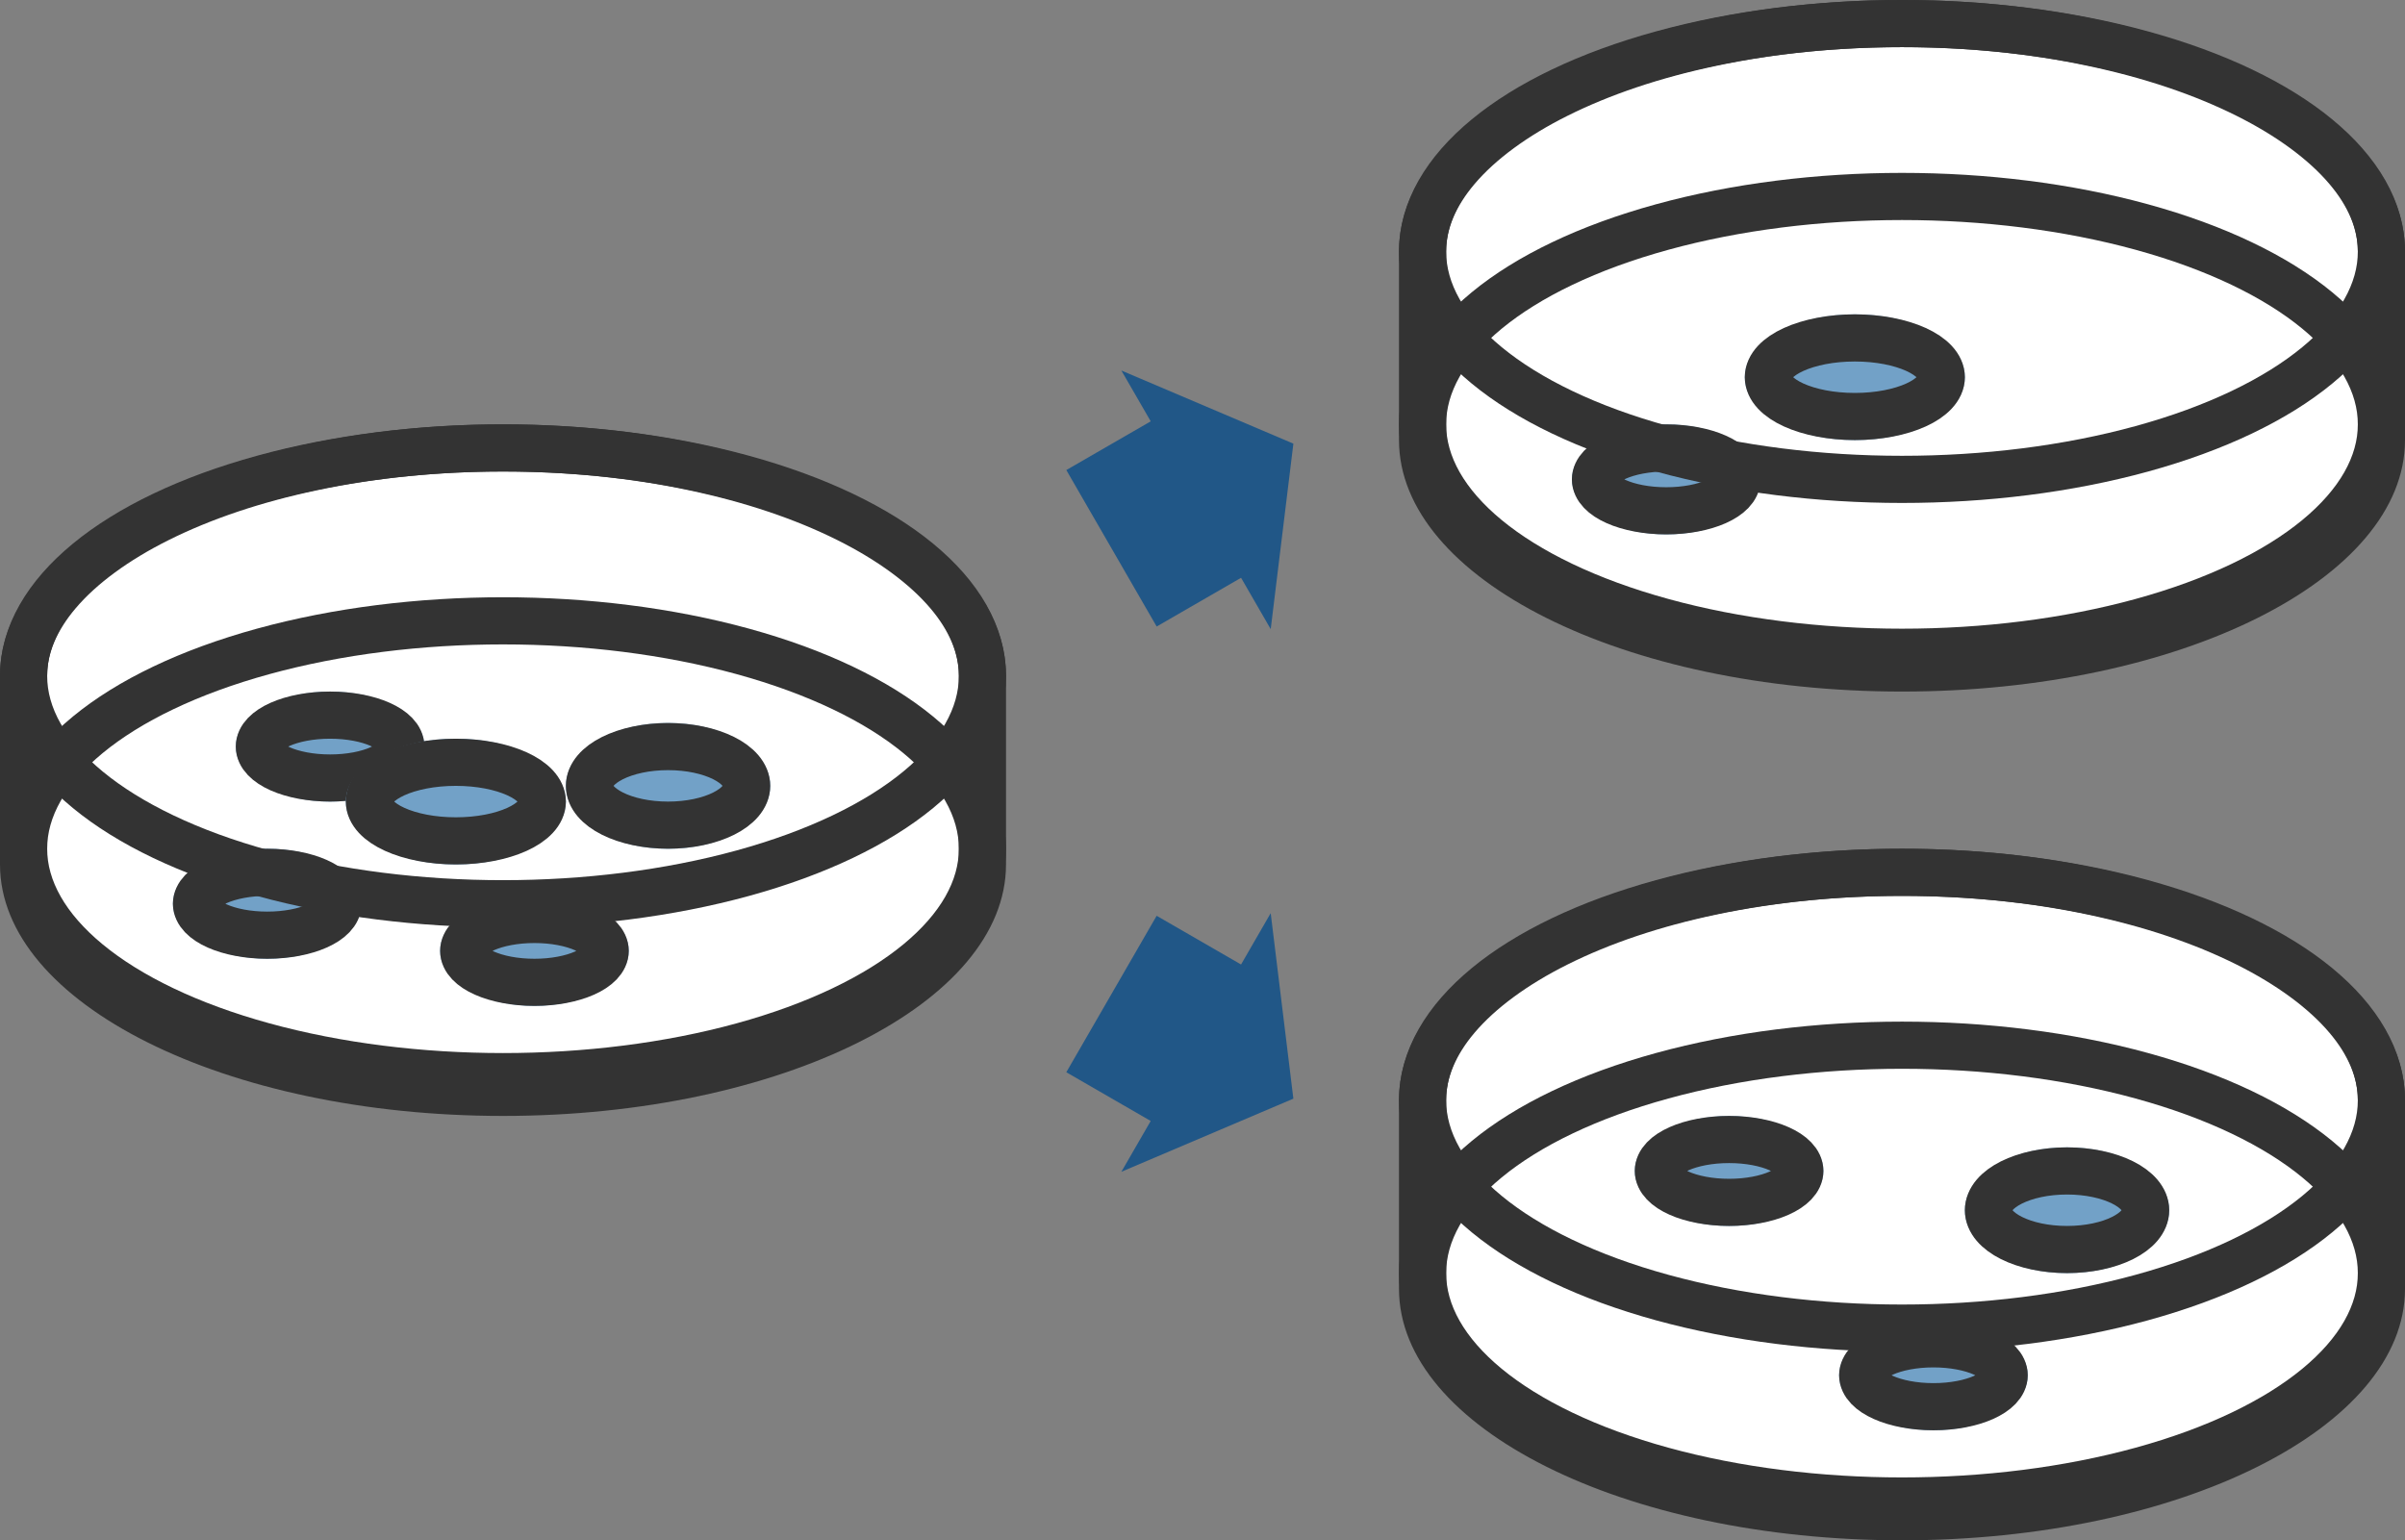<?xml version="1.0" encoding="UTF-8"?> <svg xmlns="http://www.w3.org/2000/svg" width="153" height="98" viewBox="0 0 153 98"><rect x="0" y="0" width="153" height="98" fill="#808080" stroke="none"/><g id="flow_icon_02" transform="translate(-239 -7677)"><g id="グループ_1574" data-name="グループ 1574" transform="translate(-16 -28)"><g id="合体_23" data-name="合体 23" transform="translate(255 7744)" fill="#fff"><path d="M 32 30.5 C 27.785 30.5 23.698 30.088 19.855 29.275 C 16.169 28.496 12.868 27.385 10.044 25.972 C 7.287 24.594 5.14 23.008 3.66 21.259 C 2.227 19.565 1.5 17.796 1.5 16 L 1.5 4 C 1.5 2.204 2.227 0.435 3.66 -1.259 C 5.14 -3.008 7.287 -4.594 10.043 -5.972 C 12.868 -7.384 16.169 -8.495 19.855 -9.275 C 23.698 -10.088 27.784 -10.5 32 -10.5 C 36.216 -10.5 40.302 -10.088 44.146 -9.275 C 47.831 -8.495 51.132 -7.384 53.957 -5.972 C 56.713 -4.594 58.86 -3.008 60.34 -1.259 C 61.773 0.435 62.5 2.204 62.5 4 L 62.5 16 C 62.5 17.796 61.773 19.565 60.34 21.259 C 58.86 23.008 56.712 24.594 53.956 25.972 C 51.132 27.385 47.831 28.496 44.145 29.275 C 40.302 30.088 36.216 30.5 32 30.5 Z" stroke="none"></path><path d="M 32 29 C 36.112 29 40.094 28.599 43.835 27.808 C 47.396 27.055 50.575 25.986 53.286 24.631 C 55.823 23.362 57.866 21.861 59.195 20.29 C 60.393 18.875 61 17.431 61 16 L 61 4 C 61 2.569 60.393 1.125 59.195 -0.29 C 57.866 -1.861 55.823 -3.362 53.286 -4.63 C 50.575 -5.985 47.396 -7.054 43.835 -7.807 C 40.094 -8.599 36.112 -9 32 -9 C 27.889 -9 23.907 -8.599 20.165 -7.807 C 16.604 -7.054 13.425 -5.985 10.714 -4.63 C 8.177 -3.362 6.134 -1.861 4.805 -0.29 C 3.607 1.125 3 2.569 3 4 L 3 16 C 3 17.431 3.607 18.875 4.805 20.29 C 6.134 21.861 8.177 23.362 10.714 24.631 C 13.425 25.986 16.605 27.055 20.165 27.808 C 23.907 28.599 27.889 29 32 29 M 32 32 C 14.327 32 5.964491265331162e-06 24.836 5.964491265331162e-06 16 L 5.964491265331162e-06 4 C 5.964491265331162e-06 -4.837 14.327 -12 32 -12 C 49.673 -12 64 -4.837 64 4 L 64 16 C 64 24.836 49.673 32 32 32 Z" stroke="none" fill="#333"></path></g><g id="楕円形_41" data-name="楕円形 41" transform="translate(255 7743)" fill="none" stroke="#333" stroke-width="3"><ellipse cx="32" cy="16" rx="32" ry="16" stroke="none"></ellipse><ellipse cx="32" cy="16" rx="30.5" ry="14.5" fill="none"></ellipse></g><g id="楕円形_42" data-name="楕円形 42" transform="translate(270 7749)" fill="#72a1c7" stroke="#333" stroke-width="3"><ellipse cx="6" cy="3.5" rx="6" ry="3.5" stroke="none"></ellipse><ellipse cx="6" cy="3.5" rx="4.5" ry="2" fill="none"></ellipse></g><g id="楕円形_45" data-name="楕円形 45" transform="translate(277 7752)" fill="#72a1c7" stroke="#333" stroke-width="3"><ellipse cx="7" cy="4" rx="7" ry="4" stroke="none"></ellipse><ellipse cx="7" cy="4" rx="5.5" ry="2.5" fill="none"></ellipse></g><g id="楕円形_43" data-name="楕円形 43" transform="translate(283 7762)" fill="#72a1c7" stroke="#333" stroke-width="3"><ellipse cx="6" cy="3.5" rx="6" ry="3.5" stroke="none"></ellipse><ellipse cx="6" cy="3.5" rx="4.5" ry="2" fill="none"></ellipse></g><g id="楕円形_46" data-name="楕円形 46" transform="translate(266 7759)" fill="#72a1c7" stroke="#333" stroke-width="3"><ellipse cx="6" cy="3.5" rx="6" ry="3.5" stroke="none"></ellipse><ellipse cx="6" cy="3.5" rx="4.5" ry="2" fill="none"></ellipse></g><g id="楕円形_44" data-name="楕円形 44" transform="translate(291 7751)" fill="#72a1c7" stroke="#333" stroke-width="3"><ellipse cx="6.5" cy="4" rx="6.5" ry="4" stroke="none"></ellipse><ellipse cx="6.5" cy="4" rx="5" ry="2.5" fill="none"></ellipse></g><g id="楕円形_39" data-name="楕円形 39" transform="translate(255 7732)" fill="none" stroke="#333" stroke-width="3"><ellipse cx="32" cy="16" rx="32" ry="16" stroke="none"></ellipse><ellipse cx="32" cy="16" rx="30.5" ry="14.5" fill="none"></ellipse></g></g><g id="グループ_1581" data-name="グループ 1581"><g id="グループ_1580" data-name="グループ 1580" transform="translate(73 -55)"><g id="合体_23-2" data-name="合体 23" transform="translate(255 7744)" fill="#fff"><path d="M 32 30.5 C 27.785 30.5 23.698 30.088 19.855 29.275 C 16.169 28.496 12.868 27.385 10.044 25.972 C 7.287 24.594 5.14 23.008 3.66 21.259 C 2.227 19.565 1.5 17.796 1.5 16 L 1.5 4 C 1.5 2.204 2.227 0.435 3.66 -1.259 C 5.14 -3.008 7.287 -4.594 10.043 -5.972 C 12.868 -7.384 16.169 -8.495 19.855 -9.275 C 23.698 -10.088 27.784 -10.5 32 -10.5 C 36.216 -10.5 40.302 -10.088 44.146 -9.275 C 47.831 -8.495 51.132 -7.384 53.957 -5.972 C 56.713 -4.594 58.86 -3.008 60.34 -1.259 C 61.773 0.435 62.5 2.204 62.5 4 L 62.5 16 C 62.5 17.796 61.773 19.565 60.34 21.259 C 58.86 23.008 56.712 24.594 53.956 25.972 C 51.132 27.385 47.831 28.496 44.145 29.275 C 40.302 30.088 36.216 30.5 32 30.5 Z" stroke="none"></path><path d="M 32 29 C 36.112 29 40.094 28.599 43.835 27.808 C 47.396 27.055 50.575 25.986 53.286 24.631 C 55.823 23.362 57.866 21.861 59.195 20.29 C 60.393 18.875 61 17.431 61 16 L 61 4 C 61 2.569 60.393 1.125 59.195 -0.29 C 57.866 -1.861 55.823 -3.362 53.286 -4.63 C 50.575 -5.985 47.396 -7.054 43.835 -7.807 C 40.094 -8.599 36.112 -9 32 -9 C 27.889 -9 23.907 -8.599 20.165 -7.807 C 16.604 -7.054 13.425 -5.985 10.714 -4.63 C 8.177 -3.362 6.134 -1.861 4.805 -0.29 C 3.607 1.125 3 2.569 3 4 L 3 16 C 3 17.431 3.607 18.875 4.805 20.29 C 6.134 21.861 8.177 23.362 10.714 24.631 C 13.425 25.986 16.605 27.055 20.165 27.808 C 23.907 28.599 27.889 29 32 29 M 32 32 C 14.327 32 5.964491265331162e-06 24.836 5.964491265331162e-06 16 L 5.964491265331162e-06 4 C 5.964491265331162e-06 -4.837 14.327 -12 32 -12 C 49.673 -12 64 -4.837 64 4 L 64 16 C 64 24.836 49.673 32 32 32 Z" stroke="none" fill="#333"></path></g><g id="楕円形_41-2" data-name="楕円形 41" transform="translate(255 7743)" fill="none" stroke="#333" stroke-width="3"><ellipse cx="32" cy="16" rx="32" ry="16" stroke="none"></ellipse><ellipse cx="32" cy="16" rx="30.5" ry="14.5" fill="none"></ellipse></g><g id="楕円形_45-2" data-name="楕円形 45" transform="translate(277 7752)" fill="#72a1c7" stroke="#333" stroke-width="3"><ellipse cx="7" cy="4" rx="7" ry="4" stroke="none"></ellipse><ellipse cx="7" cy="4" rx="5.5" ry="2.5" fill="none"></ellipse></g><g id="楕円形_46-2" data-name="楕円形 46" transform="translate(266 7759)" fill="#72a1c7" stroke="#333" stroke-width="3"><ellipse cx="6" cy="3.5" rx="6" ry="3.5" stroke="none"></ellipse><ellipse cx="6" cy="3.5" rx="4.5" ry="2" fill="none"></ellipse></g><g id="楕円形_39-2" data-name="楕円形 39" transform="translate(255 7732)" fill="none" stroke="#333" stroke-width="3"><ellipse cx="32" cy="16" rx="32" ry="16" stroke="none"></ellipse><ellipse cx="32" cy="16" rx="30.5" ry="14.5" fill="none"></ellipse></g></g><g id="グループ_1575" data-name="グループ 1575" transform="translate(73 -1)"><g id="合体_23-3" data-name="合体 23" transform="translate(255 7744)" fill="#fff"><path d="M 32 30.5 C 27.785 30.5 23.698 30.088 19.855 29.275 C 16.169 28.496 12.868 27.385 10.044 25.972 C 7.287 24.594 5.14 23.008 3.66 21.259 C 2.227 19.565 1.5 17.796 1.5 16 L 1.5 4 C 1.5 2.204 2.227 0.435 3.66 -1.259 C 5.14 -3.008 7.287 -4.594 10.043 -5.972 C 12.868 -7.384 16.169 -8.495 19.855 -9.275 C 23.698 -10.088 27.784 -10.5 32 -10.5 C 36.216 -10.5 40.302 -10.088 44.146 -9.275 C 47.831 -8.495 51.132 -7.384 53.957 -5.972 C 56.713 -4.594 58.86 -3.008 60.34 -1.259 C 61.773 0.435 62.5 2.204 62.5 4 L 62.5 16 C 62.5 17.796 61.773 19.565 60.34 21.259 C 58.86 23.008 56.712 24.594 53.956 25.972 C 51.132 27.385 47.831 28.496 44.145 29.275 C 40.302 30.088 36.216 30.5 32 30.5 Z" stroke="none"></path><path d="M 32 29 C 36.112 29 40.094 28.599 43.835 27.808 C 47.396 27.055 50.575 25.986 53.286 24.631 C 55.823 23.362 57.866 21.861 59.195 20.29 C 60.393 18.875 61 17.431 61 16 L 61 4 C 61 2.569 60.393 1.125 59.195 -0.29 C 57.866 -1.861 55.823 -3.362 53.286 -4.63 C 50.575 -5.985 47.396 -7.054 43.835 -7.807 C 40.094 -8.599 36.112 -9 32 -9 C 27.889 -9 23.907 -8.599 20.165 -7.807 C 16.604 -7.054 13.425 -5.985 10.714 -4.63 C 8.177 -3.362 6.134 -1.861 4.805 -0.29 C 3.607 1.125 3 2.569 3 4 L 3 16 C 3 17.431 3.607 18.875 4.805 20.29 C 6.134 21.861 8.177 23.362 10.714 24.631 C 13.425 25.986 16.605 27.055 20.165 27.808 C 23.907 28.599 27.889 29 32 29 M 32 32 C 14.327 32 5.964491265331162e-06 24.836 5.964491265331162e-06 16 L 5.964491265331162e-06 4 C 5.964491265331162e-06 -4.837 14.327 -12 32 -12 C 49.673 -12 64 -4.837 64 4 L 64 16 C 64 24.836 49.673 32 32 32 Z" stroke="none" fill="#333"></path></g><g id="楕円形_41-3" data-name="楕円形 41" transform="translate(255 7743)" fill="none" stroke="#333" stroke-width="3"><ellipse cx="32" cy="16" rx="32" ry="16" stroke="none"></ellipse><ellipse cx="32" cy="16" rx="30.5" ry="14.5" fill="none"></ellipse></g><g id="楕円形_42-2" data-name="楕円形 42" transform="translate(270 7749)" fill="#72a1c7" stroke="#333" stroke-width="3"><ellipse cx="6" cy="3.5" rx="6" ry="3.5" stroke="none"></ellipse><ellipse cx="6" cy="3.5" rx="4.5" ry="2" fill="none"></ellipse></g><g id="楕円形_43-2" data-name="楕円形 43" transform="translate(283 7762)" fill="#72a1c7" stroke="#333" stroke-width="3"><ellipse cx="6" cy="3.5" rx="6" ry="3.5" stroke="none"></ellipse><ellipse cx="6" cy="3.5" rx="4.5" ry="2" fill="none"></ellipse></g><g id="楕円形_44-2" data-name="楕円形 44" transform="translate(291 7751)" fill="#72a1c7" stroke="#333" stroke-width="3"><ellipse cx="6.5" cy="4" rx="6.5" ry="4" stroke="none"></ellipse><ellipse cx="6.5" cy="4" rx="5" ry="2.5" fill="none"></ellipse></g><g id="楕円形_39-3" data-name="楕円形 39" transform="translate(255 7732)" fill="none" stroke="#333" stroke-width="3"><ellipse cx="32" cy="16" rx="32" ry="16" stroke="none"></ellipse><ellipse cx="32" cy="16" rx="30.5" ry="14.5" fill="none"></ellipse></g></g></g><g id="グループ_1582" data-name="グループ 1582" transform="translate(0 -4.437)"><path id="合体_25" data-name="合体 25" d="M11.2,15.267H5V3.772h6.2V0l7.15,9.5L11.2,19Z" transform="translate(310.139 7733.936) rotate(30)" fill="#215787"></path><path id="合体_26" data-name="合体 26" d="M6.2,3.733H0V15.228H6.2V19l7.15-9.5L6.2,0Z" transform="translate(304.97 7708.111) rotate(-30)" fill="#215787"></path></g></g></svg> 